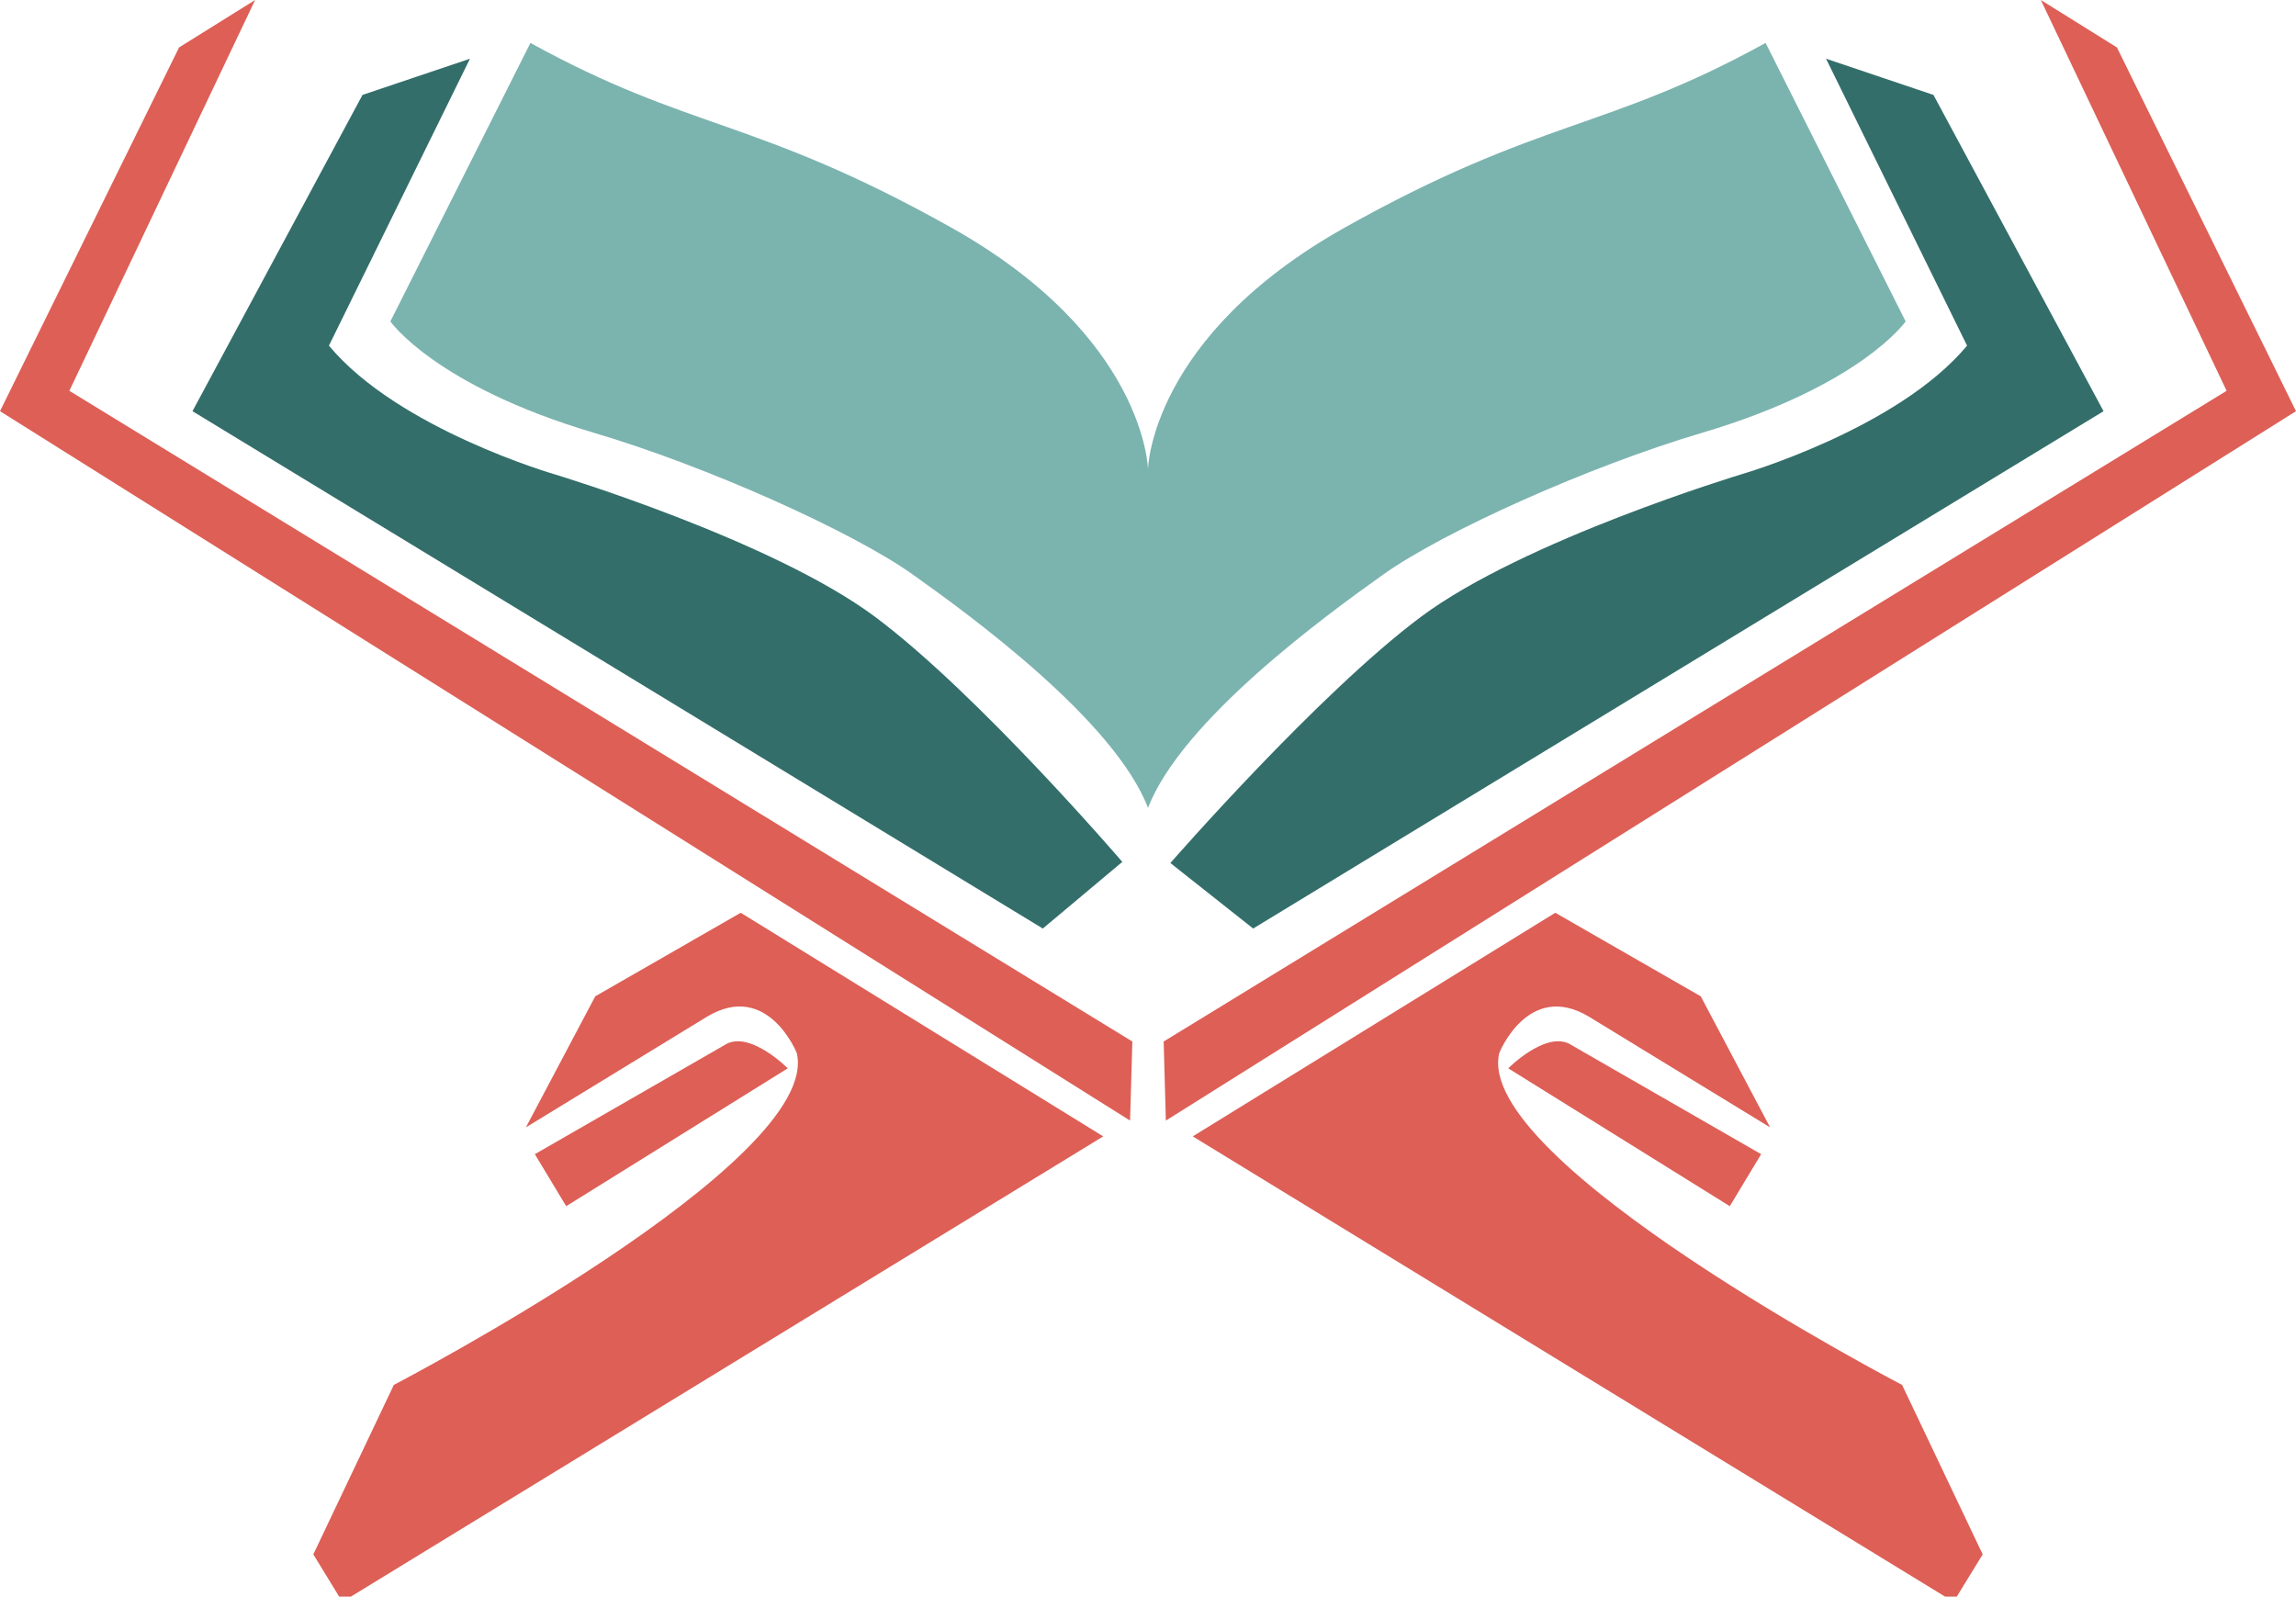 <svg xmlns="http://www.w3.org/2000/svg" xmlns:xlink="http://www.w3.org/1999/xlink" version="1.1" enable-background="new 0 0 100 100" xml:space="preserve" width="197" height="137" style="">
    <rect id="backgroundrect" width="100%" height="100%" x="0" y="0" fill="none" stroke="none" style="" class="" opacity="1"/>
    <g class="currentLayer" style="">
        <title>Layer 1</title>
        <g class="" id="svg_10">
            <path fill="#336e6a" d="M165.894,8.145 l14.593,27.139 L107.523,79.674 l-7.102,-5.62 c0,0 12.67,-14.541 21.505,-21.132 c8.827,-6.587 27.455,-12.214 27.455,-12.214 s13.437,-3.878 19.395,-11.05 l-12.099,-24.619 L165.894,8.145 z" id="svg_1" class="" fill-opacity="1"/>
            <path fill="#336e6a" d="M40.323,5.039 l-12.099,24.619 c5.951,7.17 19.39,11.05 19.39,11.05 s18.628,5.626 27.461,12.214 c8.831,6.59 21.22,21.034 21.22,21.034 l-6.821,5.719 L16.515,35.282 l14.589,-27.139 L40.323,5.039 z" id="svg_2" class="" fill-opacity="1"/>
            <path fill="#dd5f56" d="M29.374,137.447 l-2.49,-4.071 l6.908,-14.543 c0,0 36.868,-19.193 34.565,-28.496 c0,0 -2.496,-6.207 -7.681,-3.106 L45.122,96.737 l5.951,-11.246 l12.482,-7.17 l31.104,19.188 L29.374,137.447 z" id="svg_3" class="" fill-opacity="1"/>
            <path fill="#dd5f56" d="M45.891,99.036 l16.515,-9.5 c2.107,-0.97 5.185,2.133 5.185,2.133 l-19.011,11.829 L45.891,99.036 z" id="svg_4" class="" fill-opacity="1"/>
            <polygon fill="#dd5f56" points="96.962,96.154 0,35.282 15.364,4.071 21.889,0 5.951,33.535 97.158,89.369 " id="svg_5" class="" fill-opacity="1"/>
            <path fill="#7bb3af" d="M78.29,49.278 c-5.168,-3.673 -17.648,-9.276 -27.31,-12.136 c-13.656,-4.043 -17.484,-9.562 -17.484,-9.562 l12.016,-23.898 c13.656,7.536 19.301,6.435 36.052,15.814 c16.755,9.375 16.934,20.771 16.934,20.771 s0.181,-11.396 16.941,-20.771 c16.743,-9.377 22.394,-8.276 36.052,-15.814 l12.016,23.898 c0,0 -3.828,5.516 -17.484,9.562 c-9.662,2.86 -22.142,8.463 -27.312,12.136 c-4.914,3.493 -17.294,12.498 -20.21,20.038 C95.586,61.776 83.204,52.769 78.29,49.278 z" id="svg_6" class="" opacity="1" fill-opacity="1"/>
            <path fill="#dd5f56" d="M167.62,137.447 l-65.279,-39.938 l31.104,-19.188 l12.482,7.17 l5.951,11.246 l-15.554,-9.504 c-5.191,-3.099 -7.679,3.106 -7.679,3.106 c-2.305,9.304 34.557,28.496 34.557,28.496 l6.916,14.543 L167.62,137.447 z" id="svg_7" class="" fill-opacity="1"/>
            <path fill="#dd5f56" d="M151.109,99.036 l-2.69,4.463 l-19.009,-11.829 c0,0 3.069,-3.103 5.185,-2.133 L151.109,99.036 z" id="svg_8" class="" fill-opacity="1"/>
            <polygon fill="#dd5f56" points="100.032,96.154 99.844,89.369 191.047,33.535 175.107,0 181.636,4.071 197,35.282 " id="svg_9" class="" fill-opacity="1"/>
        </g>
    </g>
</svg>